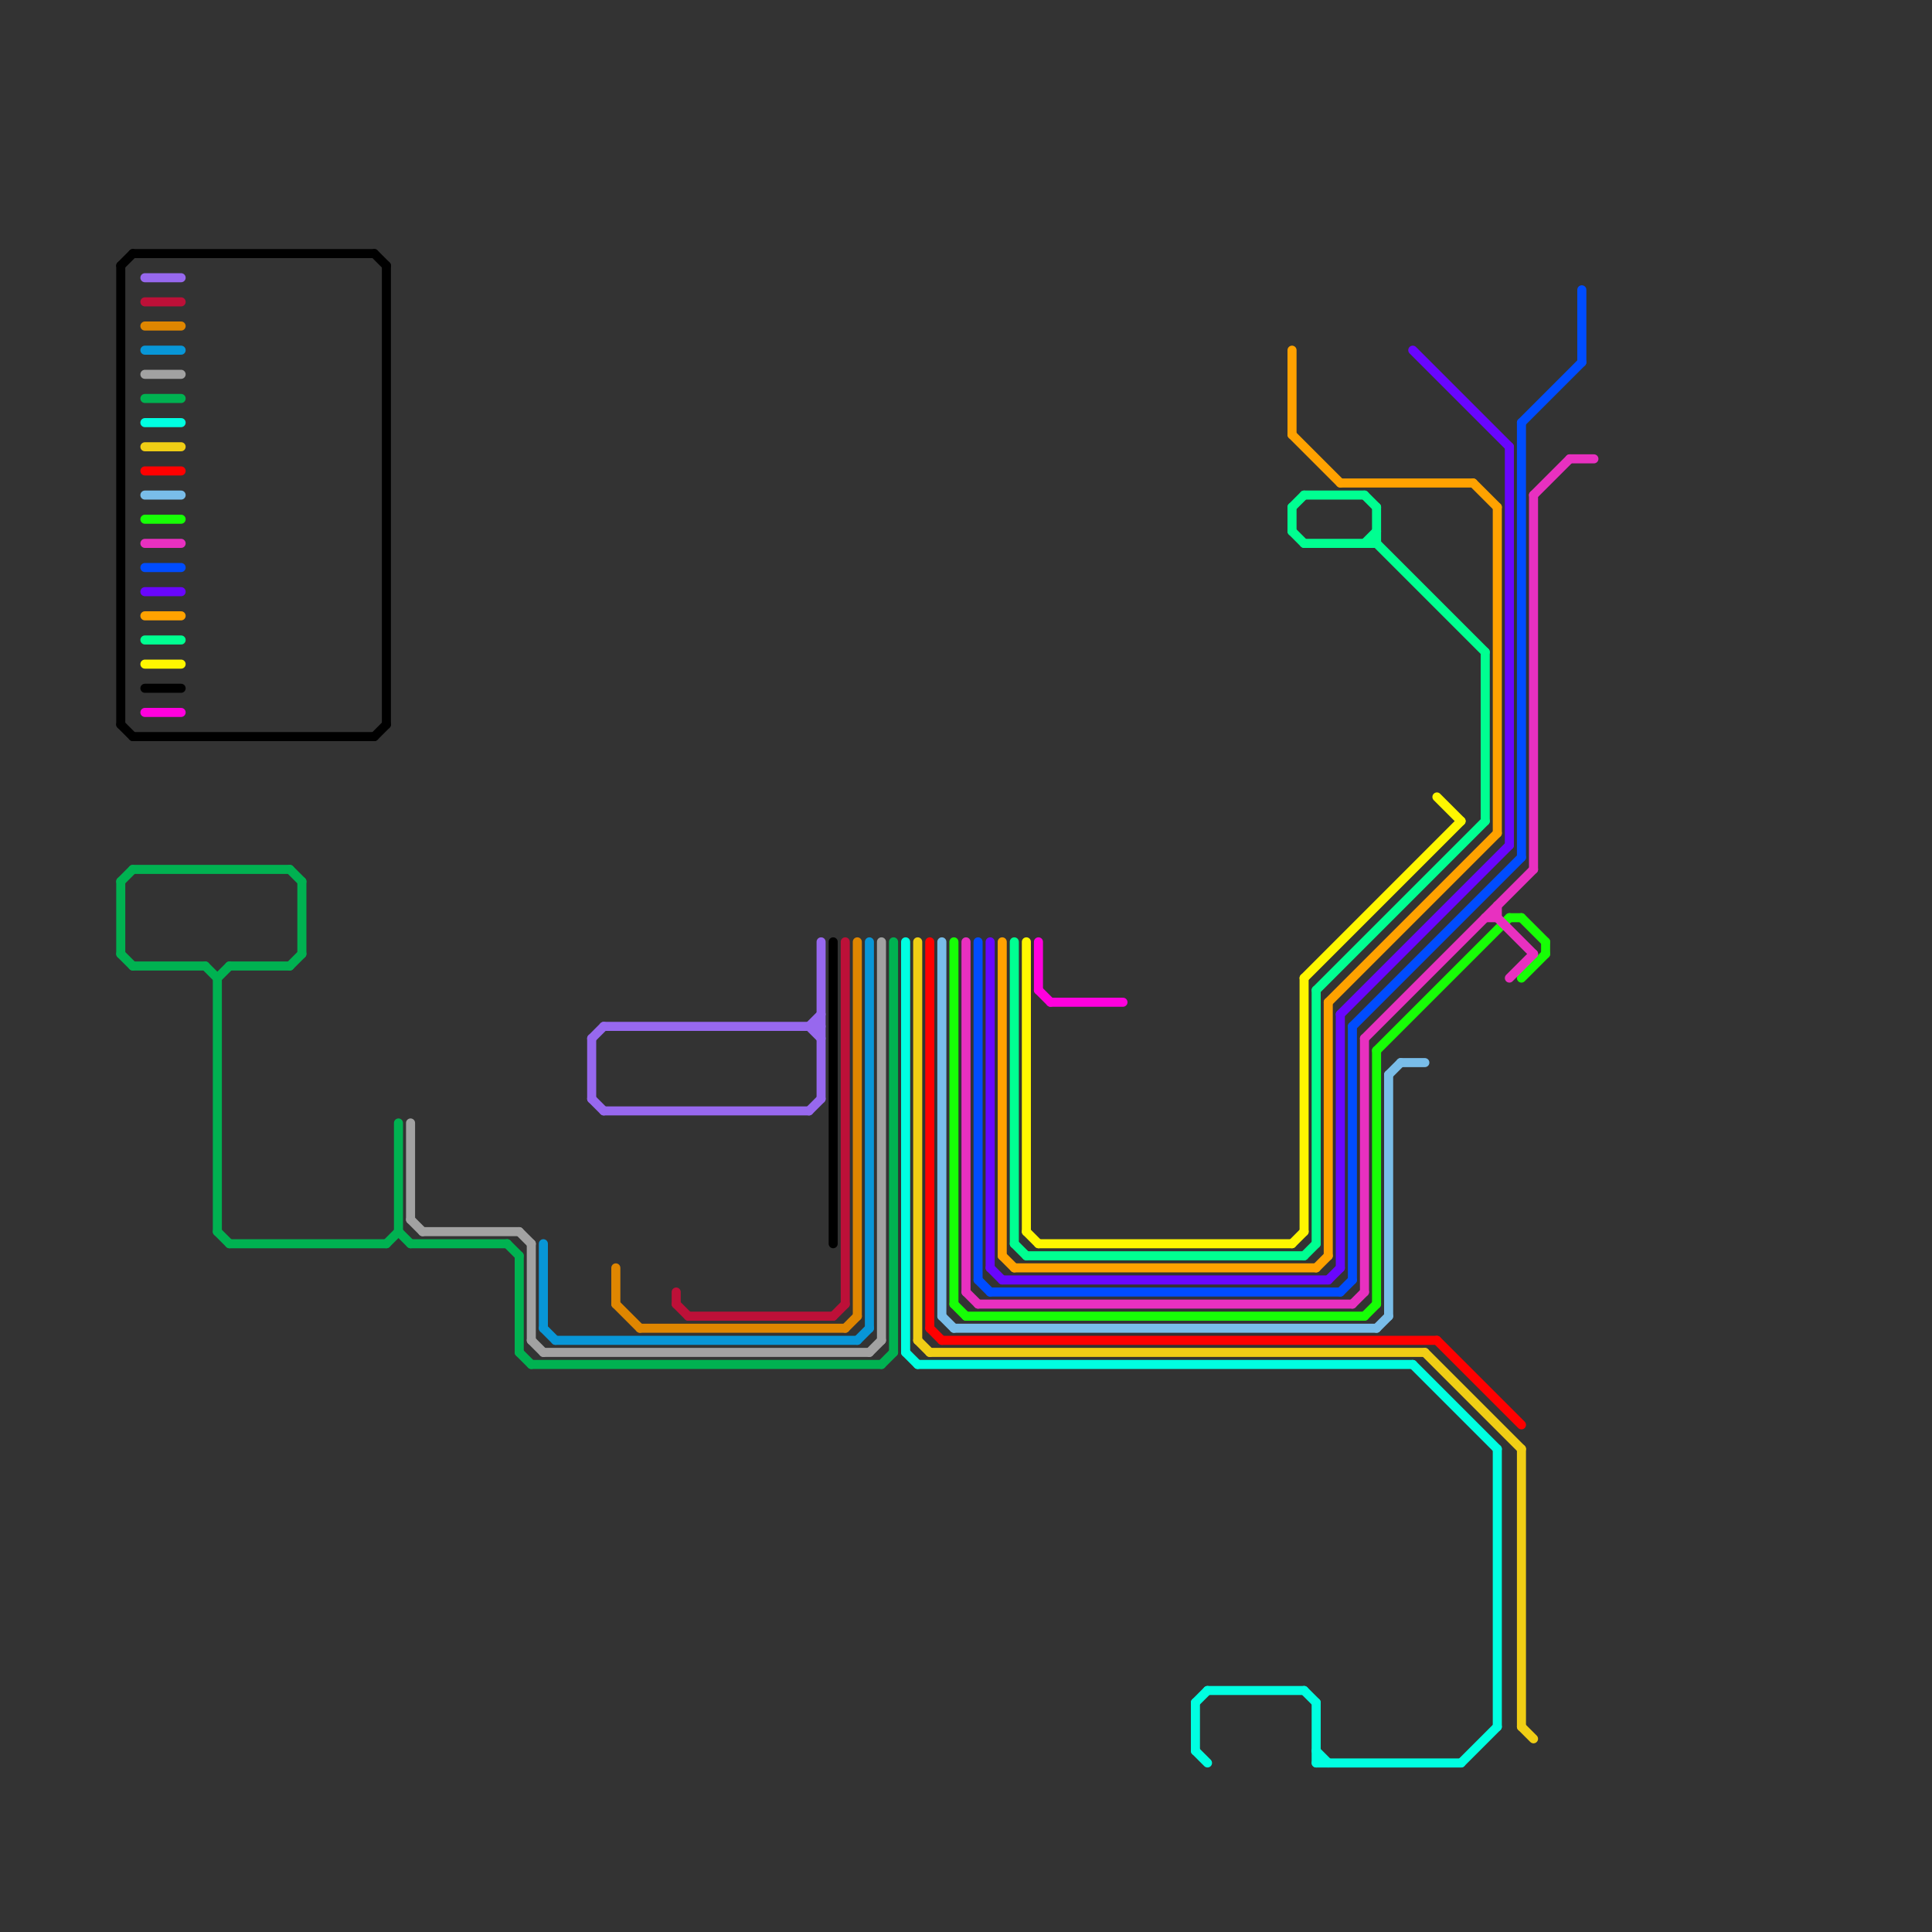 
<svg version="1.1" xmlns="http://www.w3.org/2000/svg" viewBox="0 0 160 160">
<rect x="0" y="0" width="160" height="160" fill="#333333" stroke="none"/>
<style>text { font: 1px Helvetica; font-weight: 600; white-space: pre; dominant-baseline: central; } line { stroke-width: 1; fill: none; stroke-linecap: round; stroke-linejoin: round; } .c0 { stroke: #0896d7 } .c1 { stroke: #df8600 } .c2 { stroke: #bd1038 } .c3 { stroke: #9768ee } .c4 { stroke: #a2a2a2 } .c5 { stroke: #00b251 } .c6 { stroke: #00ffe1 } .c7 { stroke: #f0ce15 } .c8 { stroke: #ff0000 } .c9 { stroke: #79bde9 } .c10 { stroke: #17fe06 } .c11 { stroke: #e830c0 } .c12 { stroke: #6906fe } .c13 { stroke: #ffa200 } .c14 { stroke: #00ff91 } .c15 { stroke: #fff700 } .c16 { stroke: #000000 } .c17 { stroke: #ff00dd } .c18 { stroke: #004cff } .w2 { stroke-width: .75; }</style><defs><g id="wm-xf"><circle r="1.2" fill="#000"/><circle r="0.9" fill="#fff"/><circle r="0.6" fill="#000"/><circle r="0.3" fill="#fff"/></g><g id="wm"><circle r="0.6" fill="#000"/><circle r="0.3" fill="#fff"/></g></defs><line class="c0 w2" x1="71" y1="111" x2="72" y2="110"/><line class="c0 w2" x1="46" y1="111" x2="71" y2="111"/><line class="c0 w2" x1="45" y1="110" x2="46" y2="111"/><line class="c0 w2" x1="45" y1="103" x2="45" y2="110"/><line class="c0 w2" x1="12" y1="29" x2="15" y2="29"/><line class="c0 w2" x1="72" y1="78" x2="72" y2="110"/><line class="c1 w2" x1="53" y1="110" x2="70" y2="110"/><line class="c1 w2" x1="70" y1="110" x2="71" y2="109"/><line class="c1 w2" x1="12" y1="27" x2="15" y2="27"/><line class="c1 w2" x1="51" y1="108" x2="53" y2="110"/><line class="c1 w2" x1="71" y1="78" x2="71" y2="109"/><line class="c1 w2" x1="51" y1="105" x2="51" y2="108"/><line class="c2 w2" x1="70" y1="78" x2="70" y2="108"/><line class="c2 w2" x1="56" y1="107" x2="56" y2="108"/><line class="c2 w2" x1="12" y1="25" x2="15" y2="25"/><line class="c2 w2" x1="57" y1="109" x2="69" y2="109"/><line class="c2 w2" x1="56" y1="108" x2="57" y2="109"/><line class="c2 w2" x1="69" y1="109" x2="70" y2="108"/><line class="c3 w2" x1="49" y1="91" x2="50" y2="92"/><line class="c3 w2" x1="67" y1="85" x2="68" y2="86"/><line class="c3 w2" x1="50" y1="85" x2="68" y2="85"/><line class="c3 w2" x1="49" y1="86" x2="50" y2="85"/><line class="c3 w2" x1="12" y1="23" x2="15" y2="23"/><line class="c3 w2" x1="49" y1="86" x2="49" y2="91"/><line class="c3 w2" x1="67" y1="85" x2="68" y2="84"/><line class="c3 w2" x1="67" y1="92" x2="68" y2="91"/><line class="c3 w2" x1="68" y1="78" x2="68" y2="91"/><line class="c3 w2" x1="50" y1="92" x2="67" y2="92"/><line class="c4 w2" x1="34" y1="93" x2="34" y2="101"/><line class="c4 w2" x1="12" y1="31" x2="15" y2="31"/><line class="c4 w2" x1="43" y1="102" x2="44" y2="103"/><line class="c4 w2" x1="45" y1="112" x2="72" y2="112"/><line class="c4 w2" x1="72" y1="112" x2="73" y2="111"/><line class="c4 w2" x1="44" y1="111" x2="45" y2="112"/><line class="c4 w2" x1="73" y1="78" x2="73" y2="111"/><line class="c4 w2" x1="34" y1="101" x2="35" y2="102"/><line class="c4 w2" x1="44" y1="103" x2="44" y2="111"/><line class="c4 w2" x1="35" y1="102" x2="43" y2="102"/><line class="c5 w2" x1="32" y1="103" x2="33" y2="102"/><line class="c5 w2" x1="18" y1="81" x2="19" y2="80"/><line class="c5 w2" x1="42" y1="103" x2="43" y2="104"/><line class="c5 w2" x1="18" y1="81" x2="18" y2="102"/><line class="c5 w2" x1="17" y1="80" x2="18" y2="81"/><line class="c5 w2" x1="25" y1="73" x2="25" y2="79"/><line class="c5 w2" x1="33" y1="93" x2="33" y2="102"/><line class="c5 w2" x1="19" y1="103" x2="32" y2="103"/><line class="c5 w2" x1="43" y1="104" x2="43" y2="112"/><line class="c5 w2" x1="73" y1="113" x2="74" y2="112"/><line class="c5 w2" x1="24" y1="72" x2="25" y2="73"/><line class="c5 w2" x1="44" y1="113" x2="73" y2="113"/><line class="c5 w2" x1="10" y1="73" x2="11" y2="72"/><line class="c5 w2" x1="10" y1="79" x2="11" y2="80"/><line class="c5 w2" x1="12" y1="33" x2="15" y2="33"/><line class="c5 w2" x1="11" y1="72" x2="24" y2="72"/><line class="c5 w2" x1="24" y1="80" x2="25" y2="79"/><line class="c5 w2" x1="74" y1="78" x2="74" y2="112"/><line class="c5 w2" x1="34" y1="103" x2="42" y2="103"/><line class="c5 w2" x1="11" y1="80" x2="17" y2="80"/><line class="c5 w2" x1="19" y1="80" x2="24" y2="80"/><line class="c5 w2" x1="10" y1="73" x2="10" y2="79"/><line class="c5 w2" x1="43" y1="112" x2="44" y2="113"/><line class="c5 w2" x1="33" y1="102" x2="34" y2="103"/><line class="c5 w2" x1="18" y1="102" x2="19" y2="103"/><line class="c6 w2" x1="109" y1="146" x2="121" y2="146"/><line class="c6 w2" x1="75" y1="78" x2="75" y2="112"/><line class="c6 w2" x1="76" y1="113" x2="117" y2="113"/><line class="c6 w2" x1="75" y1="112" x2="76" y2="113"/><line class="c6 w2" x1="124" y1="120" x2="124" y2="143"/><line class="c6 w2" x1="121" y1="146" x2="124" y2="143"/><line class="c6 w2" x1="109" y1="141" x2="109" y2="146"/><line class="c6 w2" x1="99" y1="141" x2="100" y2="140"/><line class="c6 w2" x1="117" y1="113" x2="124" y2="120"/><line class="c6 w2" x1="108" y1="140" x2="109" y2="141"/><line class="c6 w2" x1="109" y1="145" x2="110" y2="146"/><line class="c6 w2" x1="12" y1="35" x2="15" y2="35"/><line class="c6 w2" x1="99" y1="141" x2="99" y2="145"/><line class="c6 w2" x1="100" y1="140" x2="108" y2="140"/><line class="c6 w2" x1="99" y1="145" x2="100" y2="146"/><line class="c7 w2" x1="77" y1="112" x2="118" y2="112"/><line class="c7 w2" x1="118" y1="112" x2="126" y2="120"/><line class="c7 w2" x1="126" y1="143" x2="127" y2="144"/><line class="c7 w2" x1="12" y1="37" x2="15" y2="37"/><line class="c7 w2" x1="126" y1="120" x2="126" y2="143"/><line class="c7 w2" x1="76" y1="111" x2="77" y2="112"/><line class="c7 w2" x1="76" y1="78" x2="76" y2="111"/><line class="c8 w2" x1="119" y1="111" x2="126" y2="118"/><line class="c8 w2" x1="77" y1="110" x2="78" y2="111"/><line class="c8 w2" x1="12" y1="39" x2="15" y2="39"/><line class="c8 w2" x1="78" y1="111" x2="119" y2="111"/><line class="c8 w2" x1="77" y1="78" x2="77" y2="110"/><line class="c9 w2" x1="78" y1="78" x2="78" y2="109"/><line class="c9 w2" x1="78" y1="109" x2="79" y2="110"/><line class="c9 w2" x1="12" y1="41" x2="15" y2="41"/><line class="c9 w2" x1="114" y1="110" x2="115" y2="109"/><line class="c9 w2" x1="79" y1="110" x2="114" y2="110"/><line class="c9 w2" x1="115" y1="89" x2="116" y2="88"/><line class="c9 w2" x1="116" y1="88" x2="118" y2="88"/><line class="c9 w2" x1="115" y1="89" x2="115" y2="109"/><line class="c10 w2" x1="114" y1="87" x2="125" y2="76"/><line class="c10 w2" x1="113" y1="109" x2="114" y2="108"/><line class="c10 w2" x1="126" y1="81" x2="128" y2="79"/><line class="c10 w2" x1="80" y1="109" x2="113" y2="109"/><line class="c10 w2" x1="126" y1="76" x2="128" y2="78"/><line class="c10 w2" x1="12" y1="43" x2="15" y2="43"/><line class="c10 w2" x1="79" y1="108" x2="80" y2="109"/><line class="c10 w2" x1="128" y1="78" x2="128" y2="79"/><line class="c10 w2" x1="114" y1="87" x2="114" y2="108"/><line class="c10 w2" x1="79" y1="78" x2="79" y2="108"/><line class="c10 w2" x1="125" y1="76" x2="126" y2="76"/><line class="c11 w2" x1="124" y1="76" x2="127" y2="79"/><line class="c11 w2" x1="113" y1="86" x2="113" y2="107"/><line class="c11 w2" x1="123" y1="76" x2="124" y2="76"/><line class="c11 w2" x1="81" y1="108" x2="112" y2="108"/><line class="c11 w2" x1="80" y1="78" x2="80" y2="107"/><line class="c11 w2" x1="112" y1="108" x2="113" y2="107"/><line class="c11 w2" x1="125" y1="81" x2="127" y2="79"/><line class="c11 w2" x1="130" y1="38" x2="132" y2="38"/><line class="c11 w2" x1="127" y1="41" x2="130" y2="38"/><line class="c11 w2" x1="12" y1="45" x2="15" y2="45"/><line class="c11 w2" x1="127" y1="41" x2="127" y2="72"/><line class="c11 w2" x1="80" y1="107" x2="81" y2="108"/><line class="c11 w2" x1="124" y1="75" x2="124" y2="76"/><line class="c11 w2" x1="113" y1="86" x2="127" y2="72"/><line class="c12 w2" x1="117" y1="29" x2="125" y2="37"/><line class="c12 w2" x1="111" y1="84" x2="125" y2="70"/><line class="c12 w2" x1="125" y1="37" x2="125" y2="70"/><line class="c12 w2" x1="111" y1="84" x2="111" y2="105"/><line class="c12 w2" x1="82" y1="105" x2="83" y2="106"/><line class="c12 w2" x1="82" y1="78" x2="82" y2="105"/><line class="c12 w2" x1="83" y1="106" x2="110" y2="106"/><line class="c12 w2" x1="12" y1="49" x2="15" y2="49"/><line class="c12 w2" x1="110" y1="106" x2="111" y2="105"/><line class="c13 w2" x1="83" y1="104" x2="84" y2="105"/><line class="c13 w2" x1="110" y1="83" x2="124" y2="69"/><line class="c13 w2" x1="83" y1="78" x2="83" y2="104"/><line class="c13 w2" x1="110" y1="83" x2="110" y2="104"/><line class="c13 w2" x1="124" y1="42" x2="124" y2="69"/><line class="c13 w2" x1="122" y1="40" x2="124" y2="42"/><line class="c13 w2" x1="84" y1="105" x2="109" y2="105"/><line class="c13 w2" x1="107" y1="36" x2="111" y2="40"/><line class="c13 w2" x1="107" y1="29" x2="107" y2="36"/><line class="c13 w2" x1="12" y1="51" x2="15" y2="51"/><line class="c13 w2" x1="111" y1="40" x2="122" y2="40"/><line class="c13 w2" x1="109" y1="105" x2="110" y2="104"/><line class="c14 w2" x1="113" y1="45" x2="114" y2="44"/><line class="c14 w2" x1="107" y1="42" x2="108" y2="41"/><line class="c14 w2" x1="113" y1="41" x2="114" y2="42"/><line class="c14 w2" x1="109" y1="82" x2="123" y2="68"/><line class="c14 w2" x1="114" y1="45" x2="123" y2="54"/><line class="c14 w2" x1="114" y1="42" x2="114" y2="45"/><line class="c14 w2" x1="84" y1="78" x2="84" y2="103"/><line class="c14 w2" x1="107" y1="44" x2="108" y2="45"/><line class="c14 w2" x1="108" y1="41" x2="113" y2="41"/><line class="c14 w2" x1="108" y1="104" x2="109" y2="103"/><line class="c14 w2" x1="12" y1="53" x2="15" y2="53"/><line class="c14 w2" x1="107" y1="42" x2="107" y2="44"/><line class="c14 w2" x1="84" y1="103" x2="85" y2="104"/><line class="c14 w2" x1="123" y1="54" x2="123" y2="68"/><line class="c14 w2" x1="109" y1="82" x2="109" y2="103"/><line class="c14 w2" x1="108" y1="45" x2="114" y2="45"/><line class="c14 w2" x1="85" y1="104" x2="108" y2="104"/><line class="c15 w2" x1="119" y1="66" x2="121" y2="68"/><line class="c15 w2" x1="108" y1="81" x2="108" y2="102"/><line class="c15 w2" x1="107" y1="103" x2="108" y2="102"/><line class="c15 w2" x1="12" y1="55" x2="15" y2="55"/><line class="c15 w2" x1="85" y1="78" x2="85" y2="102"/><line class="c15 w2" x1="85" y1="102" x2="86" y2="103"/><line class="c15 w2" x1="108" y1="81" x2="121" y2="68"/><line class="c15 w2" x1="86" y1="103" x2="107" y2="103"/><line class="c16 w2" x1="10" y1="22" x2="11" y2="21"/><line class="c16 w2" x1="10" y1="60" x2="11" y2="61"/><line class="c16 w2" x1="32" y1="22" x2="32" y2="60"/><line class="c16 w2" x1="31" y1="61" x2="32" y2="60"/><line class="c16 w2" x1="31" y1="21" x2="32" y2="22"/><line class="c16 w2" x1="11" y1="61" x2="31" y2="61"/><line class="c16 w2" x1="12" y1="57" x2="15" y2="57"/><line class="c16 w2" x1="11" y1="21" x2="31" y2="21"/><line class="c16 w2" x1="10" y1="22" x2="10" y2="60"/><line class="c16 w2" x1="69" y1="78" x2="69" y2="103"/><line class="c17 w2" x1="86" y1="82" x2="87" y2="83"/><line class="c17 w2" x1="87" y1="83" x2="93" y2="83"/><line class="c17 w2" x1="86" y1="78" x2="86" y2="82"/><line class="c17 w2" x1="12" y1="59" x2="15" y2="59"/><line class="c18 w2" x1="81" y1="78" x2="81" y2="106"/><line class="c18 w2" x1="112" y1="85" x2="112" y2="106"/><line class="c18 w2" x1="126" y1="35" x2="126" y2="71"/><line class="c18 w2" x1="112" y1="85" x2="126" y2="71"/><line class="c18 w2" x1="81" y1="106" x2="82" y2="107"/><line class="c18 w2" x1="131" y1="24" x2="131" y2="30"/><line class="c18 w2" x1="111" y1="107" x2="112" y2="106"/><line class="c18 w2" x1="12" y1="47" x2="15" y2="47"/><line class="c18 w2" x1="82" y1="107" x2="111" y2="107"/><line class="c18 w2" x1="126" y1="35" x2="131" y2="30"/>
</svg>
